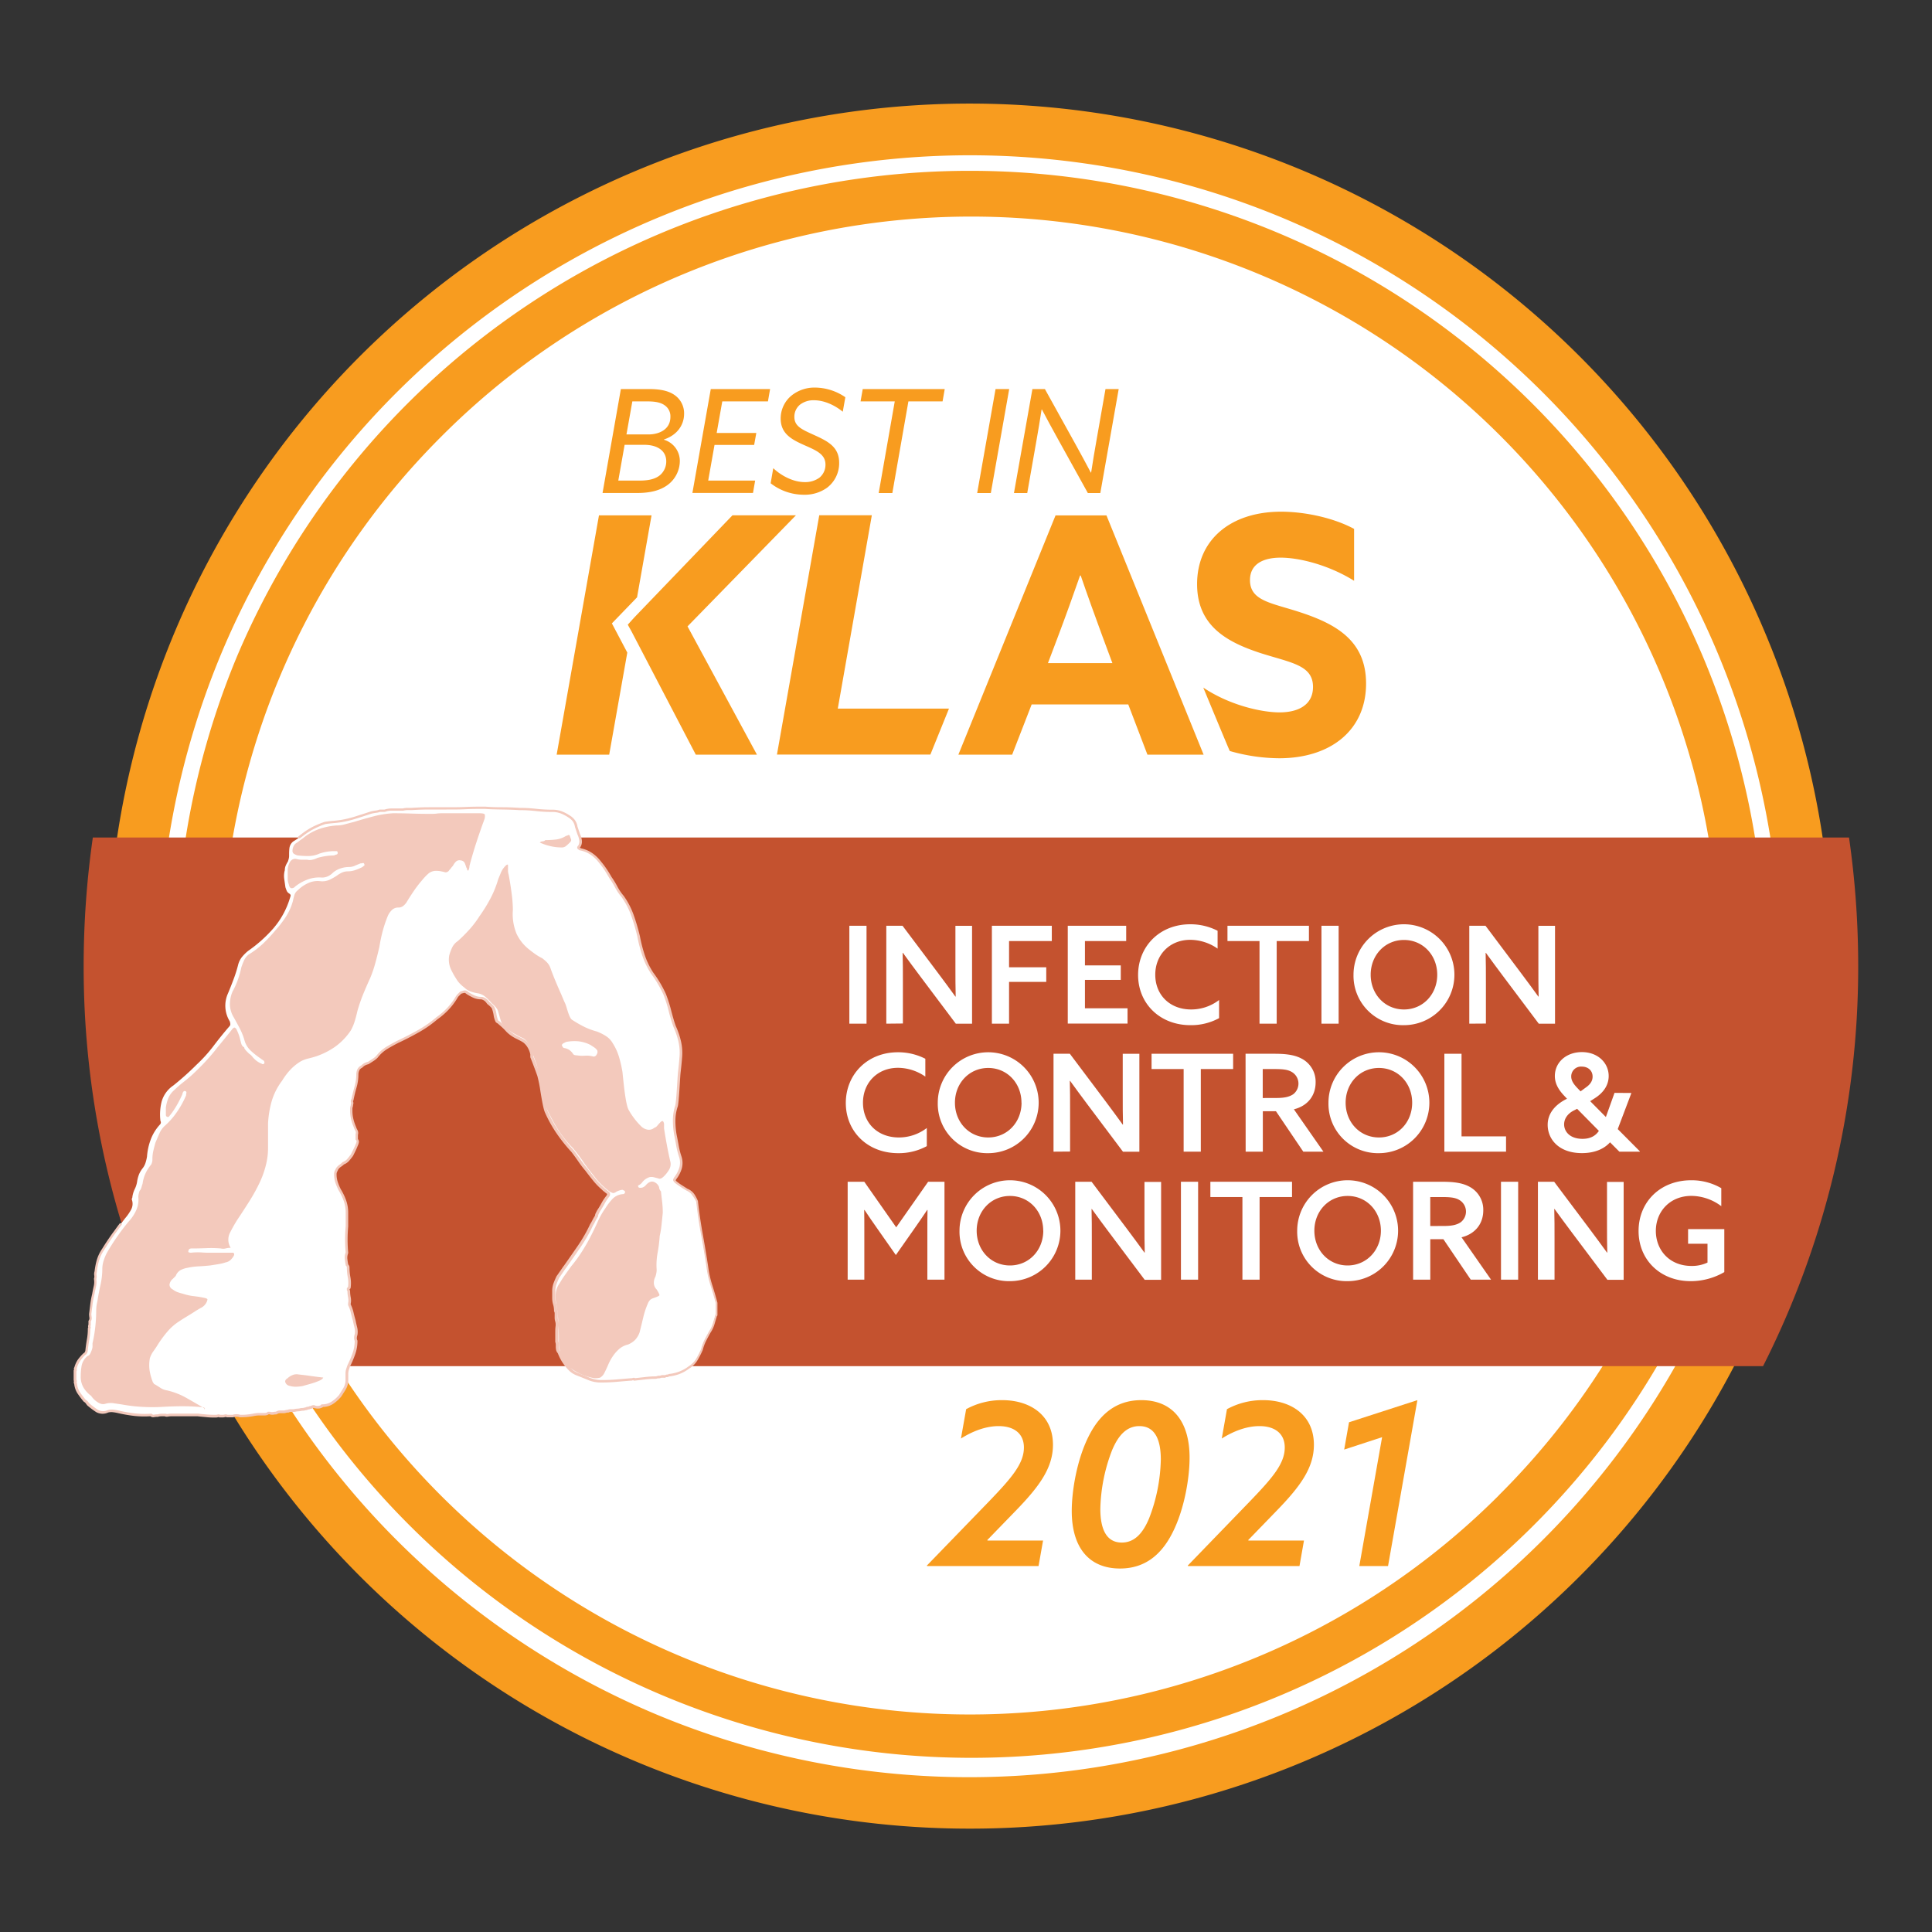 <svg xmlns="http://www.w3.org/2000/svg" xmlns:xlink="http://www.w3.org/1999/xlink" viewBox="0 0 800 800"><rect x="0" y="0" width="800" height="800" fill="#333333" stroke="none"/><defs><style>.cls-1{fill:#fff;}.cls-2{fill:none;}.cls-3{fill:#f89c1f;}.cls-4{fill:#c4522f;}.cls-5{isolation:isolate;}.cls-6{fill:#f3c9bc;}</style><symbol id="BIK_2021" data-name="BIK 2021" viewBox="0 0 738.94 714.2"><path class="cls-1" d="M371.14,703.1a344.84,344.84,0,1,1,134.7-27.2,344.89,344.89,0,0,1-134.7,27.2"/><path class="cls-1" d="M717.54,357.1c0,191.3-155.1,346.4-346.4,346.4S24.74,548.4,24.74,357.1,179.84,10.7,371.14,10.7s346.4,155.1,346.4,346.4"/><path class="cls-2" d="M590.14,138A309.82,309.82,0,0,0,152,576.2,309.82,309.82,0,0,0,590.14,138Z"/><path class="cls-3" d="M674.64,228.9a329.56,329.56,0,0,0-607-.1,329.47,329.47,0,0,0,607,256.4,330,330,0,0,0,0-256.3Zm-84.5,347.3A309.82,309.82,0,0,1,152,138a309.82,309.82,0,1,1,438.1,438.2Z"/><path class="cls-3" d="M700,218.1a357.05,357.05,0,0,0-686,139,356.91,356.91,0,0,0,357.1,357.1,356.91,356.91,0,0,0,357.1-357.1A355.31,355.31,0,0,0,700,218.1Zm-19.6,269.7a336.11,336.11,0,0,1-440.1,178.7A336.11,336.11,0,0,1,61.64,226.4,336.11,336.11,0,0,1,501.74,47.7a336.11,336.11,0,0,1,178.7,440.1Z"/><path class="cls-4" d="M4.14,357a366,366,0,0,0,39.4,165.7h656A366,366,0,0,0,738.94,357a373.26,373.26,0,0,0-3.8-53.2H7.94A374.31,374.31,0,0,0,4.14,357Z"/><polygon class="cls-3" points="316.41 250.42 330.51 170.35 308.74 170.35 291.22 269.45 354.75 269.45 362.45 250.42 316.41 250.42"/><path class="cls-3" d="M406.58,170.41h21.08l40.23,99.08H444.63l-7.94-20.8h-40l-8.08,20.8H366.34Zm-3.15,61.18h26.69L426,220.5c-2.87-7.8-6.43-17.65-9-25.18h-.27c-2.6,7.53-6.16,17.38-9.31,25.73Z"/><path class="cls-3" d="M467.75,241.71c10.54,7.12,23.81,10.27,31.61,10.27s13.83-3.15,13.83-10.54c0-9.17-9.31-10-22-14.1-13.68-4.51-26-11.22-26-28.46,0-18.48,14-30,34.76-30,9.72,0,21.62,2.47,30.25,7.12v21.49c-10.54-6.57-22.72-9.58-30.39-9.58-7.39,0-12.72,2.73-12.72,9.3,0,8.76,9.17,9.45,21.07,13.41,14.92,4.93,27,11.91,27,29.43,0,19.29-14.64,30.93-36,30.93a75.77,75.77,0,0,1-20.42-3C478.74,268.27,467.75,241.71,467.75,241.71Z"/><path class="cls-3" d="M229.45,215.67l2.7-3,40.65-42.3h26.28l-44.89,46,28.74,53.11H257.61l-26.56-50.92Zm-6.58-.54,6.38,12.09-7.5,42.28H200l17.52-99.1h21.77l-6,33.94Z"/><path class="cls-3" d="M226.59,118.1h11.6c5,0,8.26.83,10.58,2.44a9.18,9.18,0,0,1,4,7.79c0,4.69-2.92,8.86-8.33,10.64v.12A9.17,9.17,0,0,1,251,148a12.42,12.42,0,0,1-4.81,9.63c-2.86,2.2-6.84,3.51-12.91,3.51H219ZM234.38,156c4.05,0,6.78-.78,8.63-2.44a7.46,7.46,0,0,0,2.37-5.53c0-4.28-3.5-6.84-9.15-6.84h-8.09L225.52,156ZM238,136.89c4.34,0,9.1-2,9.1-7.26a5.5,5.5,0,0,0-2.38-4.81c-1.49-1.07-3.57-1.61-7.13-1.61h-6.25l-2.44,13.68Z"/><path class="cls-3" d="M263.82,118.1h24.56l-.89,5.11H268.58l-2.32,13.08h16.41l-.89,4.94H265.37L262.75,156h19.44l-.89,5.11H256.21Z"/><path class="cls-3" d="M289.69,150.86c3.51,3.33,8.5,5.77,13,5.77a10,10,0,0,0,6.13-1.84,6.91,6.91,0,0,0,2.49-5.41c0-4.17-3.56-5.77-8.44-7.91-5.53-2.44-10.11-4.82-10.11-11.18A12.27,12.27,0,0,1,297,121a15.09,15.09,0,0,1,10.05-3.51,22.38,22.38,0,0,1,12.49,4l-1.07,6c-3.39-2.79-7.79-4.75-11.89-4.75a9.11,9.11,0,0,0-5.77,1.78,6.45,6.45,0,0,0-2.38,5.11c0,4.05,3.39,5.3,8.44,7.62,5.77,2.61,10.11,5,10.11,11.41a12.75,12.75,0,0,1-5,10.29,15.86,15.86,0,0,1-9.64,2.91,22.37,22.37,0,0,1-13.73-4.75Z"/><path class="cls-3" d="M340,123.21H325.84l.9-5.11h33.95l-.89,5.11H345.65L339,161.15h-5.65Z"/><path class="cls-3" d="M381.74,118.1h5.65l-7.61,43.05h-5.65Z"/><path class="cls-3" d="M389.36,161.15,397,118.1h5.17l12.49,22.53c2,3.63,4.64,8.45,6.54,12.08l.12-.06c.65-4.29,1.42-8.86,2.2-13.26l3.74-21.29h5.47l-7.61,43.05h-5.17l-12.49-22.54c-2-3.62-4.64-8.44-6.54-12.07l-.12.06c-.65,4.28-1.42,8.86-2.2,13.26l-3.74,21.29Z"/><path class="cls-3" d="M353.29,605.27,379,578.73c9.25-9.63,14.48-15.61,14.48-22.34,0-5.88-4.2-8.87-10.46-8.87-5.52,0-11,2.24-15.61,5.14l2.15-12.15a30.68,30.68,0,0,1,14.95-3.74c11.31,0,21,6,21,18.5,0,9.63-5.79,17.39-15.51,27.39l-11.69,12.05.1.19h23l-1.87,10.56H353.38Z"/><path class="cls-3" d="M420.21,551.91c4.39-8.88,11.12-15.14,21.87-15.14,12.8,0,20,8.6,20,23.83,0,8.41-2.15,21.22-6.92,30.75-4.39,8.88-11.12,15.14-21.87,15.14-12.8,0-20-8.6-20-23.83C413.29,574.24,415.44,561.44,420.21,551.91ZM434,595.74c5.51,0,8.88-4.21,11.31-10a71.27,71.27,0,0,0,4.86-24.39c0-8.23-2.43-13.83-8.88-13.83-5.52,0-8.88,4.2-11.31,10a71.27,71.27,0,0,0-4.86,24.39C425.16,590.13,427.59,595.74,434,595.74Z"/><path class="cls-3" d="M461.33,605.27,487,578.73c9.26-9.63,14.49-15.61,14.49-22.34,0-5.88-4.21-8.87-10.47-8.87-5.51,0-11,2.24-15.61,5.14l2.15-12.15a30.72,30.72,0,0,1,15-3.74c11.31,0,21,6,21,18.5,0,9.63-5.8,17.39-15.52,27.39l-11.68,12.05.09.19h23l-1.86,10.56H461.43Z"/><path class="cls-3" d="M541.8,552.1l-15.7,5.14,2-11.31,28.31-9.16-12.15,68.69H532.36Z"/><g class="cls-5"><g class="cls-5"><path class="cls-1" d="M102.64,539.32a4.49,4.49,0,0,1-1.14.38,4,4,0,0,1-1.65-.13,1.1,1.1,0,0,0-.88-.12,5.88,5.88,0,0,0-.89.37h-.25a2.08,2.08,0,0,1-.89.26.85.85,0,0,0-.63.25,3.21,3.21,0,0,0-.76.13,3.65,3.65,0,0,1-.76.12,4,4,0,0,0-1,.13,4.37,4.37,0,0,1-1,.13,4.44,4.44,0,0,0-1,.12,3.83,3.83,0,0,1-1,.13h-1a2.39,2.39,0,0,0-1,.25,2.63,2.63,0,0,0-.88.13,3,3,0,0,1-.89.13H85.41a2.75,2.75,0,0,0-1.52.5,7.45,7.45,0,0,0-1.27.13,3.16,3.16,0,0,1-1.52-.13h-.51a1.48,1.48,0,0,1-.63.38,2.69,2.69,0,0,1-.89.13H76.92a13.07,13.07,0,0,0-2.41.25,26.13,26.13,0,0,1-2.66.39c-.93.08-1.9.12-2.92.12a4.7,4.7,0,0,0-1.52-.25,4.79,4.79,0,0,0-1.52.25H63.61a1.38,1.38,0,0,0-1-.12,3.65,3.65,0,0,1-.76.12H60.57a1.13,1.13,0,0,0-.89-.12,2.9,2.9,0,0,1-.89.12q-1.77,0-3.54-.12c-1.18-.09-2.45-.22-3.8-.39H40.29A7.35,7.35,0,0,0,39,543a2.08,2.08,0,0,1-1.27-.13h-1.4a5.08,5.08,0,0,0-1.64.26,8.59,8.59,0,0,0-1.52.13,1.39,1.39,0,0,1-1.27-.39,36.94,36.94,0,0,1-6.84-.12,62.64,62.64,0,0,1-6.59-1.14,15.65,15.65,0,0,0-2.16-.38,6.11,6.11,0,0,0-2.15.12q-2.79,1-4.57-.12a32.72,32.72,0,0,1-3.54-2.66,9.44,9.44,0,0,1-.64-.76,2.34,2.34,0,0,0-.88-.76c-.85-1-1.65-2.07-2.41-3.17a8.45,8.45,0,0,1-1.4-3.93,1.17,1.17,0,0,1-.12-.89.58.58,0,0,0-.13-.63v-3.81A.57.57,0,0,0,.63,524a.57.57,0,0,1,.12-.63,10.28,10.28,0,0,1,1.4-3,20,20,0,0,1,2.15-2.54,1.56,1.56,0,0,0,.76-.76,2.2,2.2,0,0,0,.26-1q.25-2.28.63-4.44a25.71,25.71,0,0,0,.38-4.43.59.59,0,0,0,.13-.64,1.15,1.15,0,0,1,.12-.88v-1.52A2,2,0,0,0,7,502.57a9.83,9.83,0,0,1-.12-1.52c.17-1.35.34-2.71.5-4.06a36,36,0,0,1,.76-4.05c.17-1,.38-2.07.64-3.17a8.13,8.13,0,0,0,.12-3.17A3,3,0,0,0,9,485.08a3.15,3.15,0,0,1,.13-1.52A29.37,29.37,0,0,1,10,479a15.88,15.88,0,0,1,2.15-4.57c1.35-2.19,2.79-4.35,4.31-6.46s3.13-4.26,4.81-6.46a20.19,20.19,0,0,0,2.54-3.68,5.08,5.08,0,0,0,.25-4.18,1.2,1.2,0,0,1,.13-.51,1,1,0,0,0,.12-.51,11,11,0,0,1,1-3.29,10.42,10.42,0,0,0,1-3.29,14,14,0,0,1,.76-2.79,10.54,10.54,0,0,1,1.52-2.54,7.31,7.31,0,0,0,1.14-2.15,17.06,17.06,0,0,0,.64-2.66,25.3,25.3,0,0,1,1.52-7,19.06,19.06,0,0,1,3.8-6.21,1.52,1.52,0,0,0,.38-.64,1.12,1.12,0,0,0-.13-.88,21.77,21.77,0,0,1,.51-8.11,12,12,0,0,1,4.82-6.59c1.69-1.35,3.34-2.75,4.94-4.18s3.17-2.92,4.69-4.44a61,61,0,0,0,7-7.73q3.17-4.19,6.46-8a1.47,1.47,0,0,0,.51-1,4.2,4.2,0,0,0-.26-1.27,12.32,12.32,0,0,1-.76-11.4q1.27-3,2.41-6.08a54.7,54.7,0,0,0,1.9-6.09,8.77,8.77,0,0,1,1.52-3,18.39,18.39,0,0,1,2.54-2.53,57.15,57.15,0,0,0,10.39-9.25,34.29,34.29,0,0,0,6.84-12.3c.17-.5.3-.92.38-1.26s-.12-.68-.63-1a2.46,2.46,0,0,1-1-1.14c-.17-.42-.34-.89-.51-1.39l-.51-3.55a8.56,8.56,0,0,1,.26-3.55,4.67,4.67,0,0,1,.38-1.9,10.79,10.79,0,0,1,.88-1.65c.17-.5.3-.92.38-1.26a5.06,5.06,0,0,0,.13-1.27c0-1,0-2,.13-3A4.08,4.08,0,0,1,91,305.38a27.31,27.31,0,0,0,2.28-1.52l2-1.52a28.07,28.07,0,0,1,4.31-2.66,32.68,32.68,0,0,1,4.56-1.9c1.19-.17,2.28-.3,3.3-.38s2.11-.21,3.29-.38a43.89,43.89,0,0,0,6.21-1.53c2.12-.67,4.18-1.35,6.21-2a16.43,16.43,0,0,1,2-.38,5,5,0,0,0,1.52-.38h1.78a2.26,2.26,0,0,0,1-.26,8.81,8.81,0,0,1,2-.25h4.81a7.82,7.82,0,0,1,1.9-.25h1.65q3.81-.26,7.35-.26h7.1q4.05,0,8-.12t8-.13q3.3.26,7,.25c2.45,0,4.85.09,7.22.26a58.06,58.06,0,0,1,6.84.38,60.6,60.6,0,0,0,6.85.38,10.2,10.2,0,0,1,3.67.63A16,16,0,0,1,205,295a6.93,6.93,0,0,1,2,1.77,5.83,5.83,0,0,1,1,2.54l.51,1.52c.17.5.34,1,.5,1.52a8.57,8.57,0,0,1,.76,2.4,3.77,3.77,0,0,1-.5,2.67c-.34.34-.42.59-.26.76a2.85,2.85,0,0,0,.76.5,12.38,12.38,0,0,1,4.57,1.9A15.35,15.35,0,0,1,218,314a34.07,34.07,0,0,1,2.29,3c.67,1,1.35,2.11,2,3.29a35.05,35.05,0,0,1,2.41,3.93,21.34,21.34,0,0,0,2.66,3.93,31.78,31.78,0,0,1,4.06,7.86,82.35,82.35,0,0,1,2.53,8.61,60.33,60.33,0,0,0,2,7.86,32.71,32.71,0,0,0,3.55,7.35,47.94,47.94,0,0,1,5.19,8.75c1.44,3.12,2.84,10.1,4.19,13.48a32.78,32.78,0,0,1,2,5.95,20.65,20.65,0,0,1,.51,6.47c-.17,2.19-.38,4.35-.63,6.46s-.64,11.71-1.14,13.91a19,19,0,0,0-1,6.08,32.35,32.35,0,0,0,.51,5.83c.34,1.69.63,3.25.89,4.69a30.43,30.43,0,0,0,1.14,4.43,8.11,8.11,0,0,1,.12,4.69,13.11,13.11,0,0,1-2.15,4.18c-.34.51-.46.85-.38,1a4.08,4.08,0,0,0,.63.76c.68.5,1.4,1,2.16,1.52s1.56,1,2.41,1.52a5.77,5.77,0,0,1,2.66,2.15,16.69,16.69,0,0,1,1.39,2.66q.76,6.84,2,13.69c.84,4.56,1.61,9.12,2.28,13.69a42.6,42.6,0,0,0,1.65,7.35c.76,2.37,1.48,4.81,2.15,7.35v4.81c0,.17,0,.26-.13.26s-.12.08-.12.25q-.51,1.77-1,3.42a11.68,11.68,0,0,1-1.52,3.17c-.67,1.18-1.3,2.37-1.9,3.55a18.67,18.67,0,0,0-1.39,3.8,39.71,39.71,0,0,1-2.16,4.18,9.39,9.39,0,0,1-3.16,3.17,16.63,16.63,0,0,1-4.06,2.28,17.74,17.74,0,0,1-4.31,1,1,1,0,0,1-.76.25,1.07,1.07,0,0,0-.76.25h-1.52a2.52,2.52,0,0,1-1.14.26,2.51,2.51,0,0,0-1.14.25,40.16,40.16,0,0,0-4.44.25l-4.43.51a.92.92,0,0,0-.76-.13,1.67,1.67,0,0,1-.76.13l-6,.51q-2.91.25-6.21.25a12.73,12.73,0,0,1-4.94-.89c-1.43-.59-3-1.22-4.69-1.9a8.73,8.73,0,0,1-1.65-.76,7.58,7.58,0,0,1-1.65-1.27,19.86,19.86,0,0,1-2.66-3.29A20.14,20.14,0,0,1,201,517a2.32,2.32,0,0,1-.63-1.14,6.22,6.22,0,0,1-.13-1.14v-1a4.08,4.08,0,0,0-.25-1.26v-4.31a15.37,15.37,0,0,1,.13-2,5.57,5.57,0,0,0-.13-2,4.36,4.36,0,0,1-.25-1.39v-2a2,2,0,0,0-.26-.89,9.39,9.39,0,0,0-.38-2.78,8.94,8.94,0,0,1-.38-2.54v-2.79a9.25,9.25,0,0,1,.51-3.17,28,28,0,0,1,1.27-2.91c.5-.67,1-1.4,1.52-2.16s1-1.47,1.52-2.15q3-4.31,5.83-8.36a63.09,63.09,0,0,0,5.07-8.88,15.48,15.48,0,0,0,1-1.77,19.83,19.83,0,0,1,1-1.78,2.26,2.26,0,0,1,.26-1c.17-.33.34-.67.5-1a37,37,0,0,0,1.91-3.17,18.53,18.53,0,0,1,1.9-2.91c.34-.51.46-.89.38-1.14a1.17,1.17,0,0,0-.64-.64A7,7,0,0,0,220,450a9.91,9.91,0,0,1-1-.89,27,27,0,0,1-3.42-3.55q-1.65-2-3.17-4.05a43.78,43.78,0,0,1-2.92-3.8c-.92-1.35-1.9-2.7-2.91-4.06a66.16,66.16,0,0,1-6.08-7.6,54.09,54.09,0,0,1-4.82-8.62c-1.18-2.53-2.24-12.55-3.17-15.18s-1.9-5.19-2.91-7.72v-1a9.19,9.19,0,0,0-1-2.91,7.9,7.9,0,0,0-2-2.41,13.43,13.43,0,0,0-1.53-.89l-1.77-.89a13.93,13.93,0,0,1-3.67-2.66q-1.65-1.64-3.43-3.17a2.14,2.14,0,0,0-.5-.38,1.87,1.87,0,0,1-.51-.38c-.51-.67-1-5.07-1.65-5.75a12.63,12.63,0,0,0-1.9-1.77,5.2,5.2,0,0,0-1.14-1.27,4.36,4.36,0,0,0-1.65-.76,7.59,7.59,0,0,1-3.16-.63,20.58,20.58,0,0,1-2.92-1.65,1.23,1.23,0,0,0-1.14-.38c-.42.09-.89.22-1.39.38l-1,1a4.18,4.18,0,0,0-.76,1,26.9,26.9,0,0,1-3.55,4.69,28.91,28.91,0,0,1-4.56,3.93,47.56,47.56,0,0,1-7.6,5.32q-4,2.28-8.37,4.31c-1.68.85-3.29,1.73-4.81,2.66a15.27,15.27,0,0,0-4.06,3.67,9.34,9.34,0,0,1-1.77,1.4c-.67.42-1.27.8-1.77,1.14a5.41,5.41,0,0,0-2.79,1.52,2.82,2.82,0,0,0-1.4,1.39,4.88,4.88,0,0,0-.38,1.9,18.7,18.7,0,0,1-.76,5.2q-.75,2.67-1.27,5.2a.77.77,0,0,0-.25.5v.26a1.39,1.39,0,0,1,.13,1,3.84,3.84,0,0,0-.13.76,4.38,4.38,0,0,0-.25,1.14v.89a14.82,14.82,0,0,0,.38,3.42,19.59,19.59,0,0,0,1.14,3.42,7.17,7.17,0,0,0,.63,1.4,2.1,2.1,0,0,1,.13,1.65v2a1.19,1.19,0,0,1,.38,1.14,4.24,4.24,0,0,1-.38,1.14c-.34.85-.67,1.61-1,2.28l-1,2c-.51.68-1,1.31-1.52,1.9a5,5,0,0,1-2,1.4,8.16,8.16,0,0,1-1.26,1A4.52,4.52,0,0,0,109,441l-.51,1a3,3,0,0,0-.25,1.27,10.27,10.27,0,0,0,.51,3.29,24.44,24.44,0,0,0,1.26,3,24,24,0,0,1,2.16,4.44,15,15,0,0,1,.88,5.19v5.58c-.16,1.86-.25,3.68-.25,5.45s.09,3.59.25,5.45a5.47,5.47,0,0,0-.38,2.53c.09.85.22,1.69.38,2.54a1.87,1.87,0,0,1,.38.51,1.07,1.07,0,0,1,.13.5,22.23,22.23,0,0,0,.38,4.06,13.12,13.12,0,0,1,.13,4.05.49.49,0,0,1-.13.38c-.08.09-.21.22-.38.38v.51a.73.73,0,0,1,.25.51,12.78,12.78,0,0,0,.26,2.53,6.39,6.39,0,0,1,0,2.54v.51a14.92,14.92,0,0,1,1.14,3.16c.25,1.1.55,2.24.89,3.42q.26,1.28.63,2.79a7.43,7.43,0,0,1,.13,3,4.5,4.5,0,0,0-.26,1.4,2.52,2.52,0,0,0,.26,1.14,16,16,0,0,1-.89,5.32,42.36,42.36,0,0,1-2.16,5.07c-.16.5-.33,1-.5,1.52a5.55,5.55,0,0,0-.26,1.77v2.54a7,7,0,0,1-.88,3.55c-.59,1-1.23,2-1.9,3a15.49,15.49,0,0,1-3.3,2.92,7.31,7.31,0,0,1-4,1.13A.23.23,0,0,0,102.64,539.32Z"/></g><path class="cls-6" d="M68.93,543.87l-.15,0a4.12,4.12,0,0,0-2.73,0l-.16,0h-2.4l-.1,0a.9.9,0,0,0-.67-.09,3.9,3.9,0,0,1-.88.14H60.45l-.11,0a.69.69,0,0,0-.5-.1,3.41,3.41,0,0,1-1.05.15c-1.15,0-2.35,0-3.58-.13s-2.47-.21-3.83-.38H40.29a8.2,8.2,0,0,0-1.18.11,2.68,2.68,0,0,1-1.46-.11H36.36a4.69,4.69,0,0,0-1.48.22l-.16,0a8.48,8.48,0,0,0-1.44.12,1.9,1.9,0,0,1-1.52-.36,38.38,38.38,0,0,1-6.73-.14,62.15,62.15,0,0,1-6.65-1.16,18.52,18.52,0,0,0-2.09-.37,5.42,5.42,0,0,0-2,.12,5.48,5.48,0,0,1-5-.19,35.55,35.55,0,0,1-3.6-2.7A9.92,9.92,0,0,1,5,538.1a2.07,2.07,0,0,0-.71-.62l-.16-.13c-.85-1-1.67-2.1-2.43-3.2a8.84,8.84,0,0,1-1.47-4.07,1.56,1.56,0,0,1-.12-1.18c0-.09,0-.1,0-.13L0,528.62V524.4l.15-.15s0,0,0-.1a1.14,1.14,0,0,1,.15-1A11,11,0,0,1,1.74,520,20.39,20.39,0,0,1,4,517.42l.13-.09a1.11,1.11,0,0,0,.53-.54,1.67,1.67,0,0,0,.21-.79c.17-1.6.39-3.1.64-4.52a25.79,25.79,0,0,0,.37-4.35v-.21l.15-.15s0,0,0-.11a1.64,1.64,0,0,1,.1-1.16v-1.57l.09-.12a1.53,1.53,0,0,0,.3-1.16,9.77,9.77,0,0,1-.13-1.6l.51-4.12a34.53,34.53,0,0,1,.77-4.11c.16-1,.38-2.07.63-3.17a7.51,7.51,0,0,0,.12-3l0-.12,0-.12a2.55,2.55,0,0,0,.11-1.28,3.69,3.69,0,0,1,.13-1.71,30.2,30.2,0,0,1,.89-4.59,16.7,16.7,0,0,1,2.22-4.7c1.37-2.22,2.83-4.4,4.32-6.48l1-1.35c.65-.91.94-1.33,2.17-2.93L20,464c-1.21,1.58-1.51,2-2.15,2.9l-1,1.35c-1.48,2.06-2.92,4.23-4.29,6.44a15.72,15.72,0,0,0-2.09,4.43,27.45,27.45,0,0,0-.87,4.48l0,.1A2.85,2.85,0,0,0,9.48,485a3.52,3.52,0,0,1-.1,1.64,8.94,8.94,0,0,1-.15,3.24C9,491,8.77,492,8.6,493a35.14,35.14,0,0,0-.76,4l-.51,4.06a10.29,10.29,0,0,0,.13,1.38,2.47,2.47,0,0,1-.38,1.74v1.49l0,.11a.75.75,0,0,0-.1.51,1.07,1.07,0,0,1-.1,1,25.78,25.78,0,0,1-.39,4.35c-.24,1.4-.46,2.88-.63,4.41a2.58,2.58,0,0,1-.3,1.18,2.07,2.07,0,0,1-.91.94,19,19,0,0,0-2,2.42,9.65,9.65,0,0,0-1.33,2.89l0,.12-.09.09s0,0,0,.13a1.07,1.07,0,0,1-.1,1v3.45a1.08,1.08,0,0,1,.1,1,.73.73,0,0,0,.1.49l.05.17a8,8,0,0,0,1.31,3.71c.73,1,1.5,2.07,2.32,3a3,3,0,0,1,1,.86,8,8,0,0,0,.59.7,31.36,31.36,0,0,0,3.47,2.6,4.57,4.57,0,0,0,4.12.07,6.58,6.58,0,0,1,2.38-.15,18.29,18.29,0,0,1,2.22.39,59.3,59.3,0,0,0,6.52,1.13,36.78,36.78,0,0,0,6.75.13l.23,0,.16.16a.89.89,0,0,0,.84.24,9.44,9.44,0,0,1,1.52-.13,5.63,5.63,0,0,1,1.72-.25h1.51l.11,0a1.74,1.74,0,0,0,1,.08,7.72,7.72,0,0,1,1.34-.13H51.45c1.4.16,2.67.29,3.83.38s2.39.12,3.51.12a2.37,2.37,0,0,0,.74-.1,1.57,1.57,0,0,1,1.15.1h1.16a3.24,3.24,0,0,0,.64-.11,1.84,1.84,0,0,1,1.24.11h2.09a5.15,5.15,0,0,1,3.2,0c.94,0,1.88,0,2.79-.12a25.17,25.17,0,0,0,2.61-.38,13.3,13.3,0,0,1,2.51-.26h2.15a2.41,2.41,0,0,0,.74-.1,1.15,1.15,0,0,0,.43-.26l.14-.15.88,0a2.67,2.67,0,0,0,1.28.11,8.23,8.23,0,0,1,1.2-.13,3.15,3.15,0,0,1,1.67-.51h1.52a2.33,2.33,0,0,0,.73-.11,2.89,2.89,0,0,1,.93-.14,2.7,2.7,0,0,1,1.13-.26h1a3.8,3.8,0,0,0,.89-.11c.66-.17,1.35-.08,2-.25a4.3,4.3,0,0,1,1.14-.15,2.6,2.6,0,0,0,.63-.11,5,5,0,0,1,.69-.13,1.41,1.41,0,0,1,.83-.26,1.61,1.61,0,0,0,.66-.2l.11-.06H98a7.77,7.77,0,0,1,.85-.35,1.58,1.58,0,0,1,1.22.13,3.5,3.5,0,0,0,1.38.11,5.17,5.17,0,0,0,.81-.25.73.73,0,0,1,.68-.4,6.79,6.79,0,0,0,3.78-1.06,14.63,14.63,0,0,0,3.19-2.82c.63-1,1.26-2,1.84-3a6.23,6.23,0,0,0,.82-3.29v-2.54a6.42,6.42,0,0,1,.28-1.93l.51-1.52a44.54,44.54,0,0,0,2.16-5.07,15.7,15.7,0,0,0,.86-5.05,3,3,0,0,1-.26-1.25,5.15,5.15,0,0,1,.28-1.55,6.89,6.89,0,0,0-.14-2.77c-.25-1-.46-1.94-.64-2.81-.33-1.16-.63-2.32-.88-3.41a13.41,13.41,0,0,0-1.1-3l0-.11v-.62a6.46,6.46,0,0,0,0-2.44,13.27,13.27,0,0,1-.27-2.63.33.33,0,0,0-.1-.15l-.15-.15v-.92l.23-.23.28-.29v-.1a12.78,12.78,0,0,0-.12-3.9,22.42,22.42,0,0,1-.39-4.15.61.61,0,0,0-.07-.28,1.54,1.54,0,0,0-.29-.38l-.11-.1,0-.15c-.17-.87-.3-1.73-.38-2.58a5.71,5.71,0,0,1,.37-2.66c-.17-1.86-.25-3.67-.25-5.38s.09-3.59.26-5.49v-5.54a14.42,14.42,0,0,0-.85-5,23.59,23.59,0,0,0-2.11-4.34,24.59,24.59,0,0,1-1.32-3.15,11,11,0,0,1-.53-3.45,3.38,3.38,0,0,1,.3-1.49c.18-.34.34-.67.51-1a5.18,5.18,0,0,1,1.44-1.47,6.78,6.78,0,0,0,1.19-1l.17-.11a4.65,4.65,0,0,0,1.83-1.25c.52-.61,1-1.24,1.5-1.88l1-2c.33-.65.66-1.4,1-2.24a4,4,0,0,0,.36-1.06.68.68,0,0,0-.24-.68l-.15-.15v-2.36a1.62,1.62,0,0,0-.07-1.27,8.19,8.19,0,0,1-.68-1.49,20.43,20.43,0,0,1-1.15-3.47,15.72,15.72,0,0,1-.39-3.53V416a4.46,4.46,0,0,1,.25-1.23,4.92,4.92,0,0,1,.14-.79.9.9,0,0,0-.09-.67l0-.11v-.37a1.2,1.2,0,0,1,.29-.74c.35-1.69.77-3.4,1.25-5.1a18.48,18.48,0,0,0,.74-5.05,5.29,5.29,0,0,1,.42-2.1,3.29,3.29,0,0,1,1.56-1.61,7,7,0,0,1,1.18-.91,6.7,6.7,0,0,1,1.7-.66c.49-.33,1.07-.7,1.71-1.1a9.46,9.46,0,0,0,1.69-1.33,15.55,15.55,0,0,1,4.15-3.75c1.5-.91,3.13-1.81,4.85-2.68,2.85-1.34,5.65-2.78,8.34-4.3a46.44,46.44,0,0,0,7.53-5.26,29.51,29.51,0,0,0,4.52-3.89,26.56,26.56,0,0,0,3.48-4.61,5.06,5.06,0,0,1,.84-1.11c.34-.33.68-.67,1-1l.09-.09.11,0a13.48,13.48,0,0,1,1.45-.4,1.73,1.73,0,0,1,1.6.52,19.63,19.63,0,0,0,2.76,1.54,7,7,0,0,0,3,.59l.13,0a4.78,4.78,0,0,1,1.83.85,6,6,0,0,1,1.2,1.31,13.35,13.35,0,0,1,1.91,1.79,9.59,9.59,0,0,1,1,3.31,13.11,13.11,0,0,0,.66,2.47,1.4,1.4,0,0,0,.33.24,2.5,2.5,0,0,1,.64.47c1.15,1,2.31,2.06,3.42,3.17a13.75,13.75,0,0,0,3.54,2.57l1.78.88a16.34,16.34,0,0,1,1.57.92,8.44,8.44,0,0,1,2.19,2.59,9.53,9.53,0,0,1,1.07,3.07v1c1,2.55,2,5.12,2.88,7.66a53.81,53.81,0,0,1,1.35,6.7c.55,3.32,1.18,7.09,1.8,8.43a53.36,53.36,0,0,0,4.78,8.54,67.27,67.27,0,0,0,6,7.55c1.11,1.49,2.07,2.82,3,4.12a43.54,43.54,0,0,0,2.88,3.75c1,1.36,2.07,2.71,3.17,4.07a27.91,27.91,0,0,0,3.36,3.48,10.63,10.63,0,0,0,1,.87,7.32,7.32,0,0,1,.76.62,1.61,1.61,0,0,1,.81.89,1.84,1.84,0,0,1-.44,1.57,19.56,19.56,0,0,0-1.87,2.88c-.6,1.11-1.25,2.19-1.93,3.21-.13.28-.31.62-.48,1a1.81,1.81,0,0,0-.2.78v.16l-.08.12a16.67,16.67,0,0,0-1,1.73,15.7,15.7,0,0,1-1,1.82,63.81,63.81,0,0,1-5.07,8.88c-1.74,2.54-3.65,5.28-5.83,8.37-.51.67-1,1.38-1.52,2.14s-1,1.52-1.53,2.18a27.57,27.57,0,0,0-1.2,2.79,8.68,8.68,0,0,0-.48,3v2.79a8.25,8.25,0,0,0,.36,2.39,10.06,10.06,0,0,1,.4,2.82,2.36,2.36,0,0,1,.26,1v2a4.11,4.11,0,0,0,.22,1.24,5.72,5.72,0,0,1,.15,2.24,16.53,16.53,0,0,0-.12,2v4.23a4.42,4.42,0,0,1,.25,1.34v1a5.27,5.27,0,0,0,.12,1,1.68,1.68,0,0,0,.5.88l.11.18a20.07,20.07,0,0,0,1.85,3.71,19.76,19.76,0,0,0,2.6,3.21,7.15,7.15,0,0,0,1.54,1.19,8.42,8.42,0,0,0,1.56.72l4.72,1.91a12.47,12.47,0,0,0,4.75.85c2.2,0,4.28-.08,6.17-.25l6-.51a1.26,1.26,0,0,0,.56-.07,1.22,1.22,0,0,1,1.08.06l4.29-.49a37.76,37.76,0,0,1,4.39-.26,3,3,0,0,1,1.25-.25,2,2,0,0,0,.91-.2l.11-.06h1.47a1.59,1.59,0,0,1,.93-.25.6.6,0,0,0,.4-.1l.13-.13.18,0a16.9,16.9,0,0,0,4.18-1,15.66,15.66,0,0,0,3.94-2.21,9.27,9.27,0,0,0,3-3,38.7,38.7,0,0,0,2.12-4.12,18.4,18.4,0,0,1,1.4-3.82c.6-1.19,1.24-2.39,1.92-3.58a11.21,11.21,0,0,0,1.47-3.07c.34-1.07.67-2.19,1-3.35a.71.71,0,0,1,.25-.54v-4.64c-.65-2.43-1.36-4.87-2.13-7.26a43.74,43.74,0,0,1-1.67-7.44c-.66-4.52-1.43-9.12-2.27-13.66s-1.52-9.13-2-13.65A16.15,16.15,0,0,0,256.2,452a5.26,5.26,0,0,0-2.44-2c-.93-.55-1.74-1.07-2.49-1.57s-1.49-1-2.18-1.53a4.3,4.3,0,0,1-.78-.94c-.18-.36-.05-.81.41-1.51a12.64,12.64,0,0,0,2.09-4,7.55,7.55,0,0,0-.12-4.4,32.43,32.43,0,0,1-1.16-4.5c-.25-1.43-.54-3-.88-4.67a33.72,33.72,0,0,1-.52-5.93,19.82,19.82,0,0,1,1-6.24c.3-1.31.57-5.69.79-9.2.13-2,.24-3.83.33-4.61.26-2.16.47-4.33.63-6.44a20.25,20.25,0,0,0-.49-6.31,32.42,32.42,0,0,0-2-5.87,62.3,62.3,0,0,1-1.92-6.32,54.38,54.38,0,0,0-2.26-7.15,48,48,0,0,0-5.14-8.66,33.51,33.51,0,0,1-3.62-7.49,59.73,59.73,0,0,1-2.05-7.92,82.73,82.73,0,0,0-2.51-8.55,31.58,31.58,0,0,0-4-7.73,20.83,20.83,0,0,1-2.7-4,37.37,37.37,0,0,0-2.37-3.87c-.7-1.21-1.37-2.31-2-3.3a32.13,32.13,0,0,0-2.25-3,14.7,14.7,0,0,0-3.45-3.33,11.78,11.78,0,0,0-4.38-1.83l-.12,0a3.43,3.43,0,0,1-.89-.6c-.18-.18-.5-.67.21-1.42a3.2,3.2,0,0,0,.41-2.27,8.79,8.79,0,0,0-.71-2.27c-.19-.55-.36-1-.52-1.53s-.35-1.07-.53-1.58a5.54,5.54,0,0,0-.93-2.39,6.63,6.63,0,0,0-1.89-1.64,15.73,15.73,0,0,0-3.09-1.61,9.72,9.72,0,0,0-3.49-.6,59.35,59.35,0,0,1-6.91-.39,59.39,59.39,0,0,0-6.78-.37c-4.92-.35-9.94-.18-14.23-.51-2.61,0-5.29,0-7.93.13s-5.23.12-8,.12h-7.1c-2.3,0-4.76.09-7.32.25h-1.68a8,8,0,0,0-1.78.23l-.12,0h-4.81a8,8,0,0,0-1.86.23,2.8,2.8,0,0,1-1.18.28h-1.67a5.57,5.57,0,0,1-1.57.37,20,20,0,0,0-2,.37c-2,.67-4.06,1.35-6.18,2a44.49,44.49,0,0,1-6.28,1.54c-1.19.17-2.31.3-3.33.38s-2.09.21-3.27.38a37.21,37.21,0,0,0-4.41,1.85,28.05,28.05,0,0,0-4.23,2.62l-2,1.52-.6-.8,2-1.52a28.81,28.81,0,0,1,4.39-2.71A34.44,34.44,0,0,1,104,297.3c1.28-.19,2.39-.32,3.41-.4s2.09-.21,3.26-.38a44.42,44.42,0,0,0,6.13-1.5q3.16-1,6.2-2a19.77,19.77,0,0,1,2.13-.4,4.69,4.69,0,0,0,1.36-.33l.1-.05h1.9a1.74,1.74,0,0,0,.78-.2l.11,0a8.92,8.92,0,0,1,2.15-.27h4.75a8.42,8.42,0,0,1,2-.25h1.65c2.55-.17,5-.26,7.35-.26h7.1c2.76,0,5.44,0,8-.12s5.35-.13,8-.13q3.3.26,7,.25c2.41,0,4.85.09,7.25.26h0a60.64,60.64,0,0,1,6.83.38,59.53,59.53,0,0,0,6.79.38,10.8,10.8,0,0,1,3.85.66,16.89,16.89,0,0,1,3.26,1.7,7.21,7.21,0,0,1,2.15,1.89,6.12,6.12,0,0,1,1.11,2.75c.15.43.32.94.49,1.45s.35,1,.51,1.52a9.3,9.3,0,0,1,.78,2.48,4.2,4.2,0,0,1-.57,3l-.08.1-.14.16a4.1,4.1,0,0,0,.46.28,12.66,12.66,0,0,1,4.68,2,15.55,15.55,0,0,1,3.66,3.54,32.17,32.17,0,0,1,2.3,3.06c.68,1,1.37,2.14,2.05,3.32a36.11,36.11,0,0,1,2.41,3.95,20.79,20.79,0,0,0,2.6,3.83,32.26,32.26,0,0,1,4.15,8,86.19,86.19,0,0,1,2.55,8.67,60,60,0,0,0,2,7.81,32.4,32.4,0,0,0,3.5,7.24,48.27,48.27,0,0,1,5.23,8.81,55.77,55.77,0,0,1,2.31,7.31c.62,2.29,1.27,4.66,1.88,6.19a33.28,33.28,0,0,1,2.05,6,21.35,21.35,0,0,1,.52,6.62c-.16,2.13-.38,4.31-.64,6.49-.09.75-.2,2.51-.32,4.55-.22,3.55-.5,8-.83,9.41a18.88,18.88,0,0,0-1,6,32.43,32.43,0,0,0,.5,5.74c.34,1.68.63,3.25.89,4.69a30.76,30.76,0,0,0,1.12,4.36,8.62,8.62,0,0,1,.13,5,13.39,13.39,0,0,1-2.23,4.34,2.39,2.39,0,0,0-.3.56,4.79,4.79,0,0,0,.51.56c.62.46,1.33,1,2.07,1.46s1.56,1,2.39,1.51a6.14,6.14,0,0,1,2.83,2.31,16.9,16.9,0,0,1,1.43,2.75l0,.13c.5,4.52,1.18,9.11,2,13.65s1.61,9.17,2.28,13.7a42.49,42.49,0,0,0,1.63,7.27c.78,2.43,1.51,4.91,2.16,7.38l0,.13v4.81a.73.73,0,0,1-.27.64h0c-.34,1.18-.68,2.33-1,3.43a12.8,12.8,0,0,1-1.58,3.3c-.65,1.14-1.29,2.33-1.87,3.49a18.29,18.29,0,0,0-1.36,3.7,37,37,0,0,1-2.21,4.32,9.82,9.82,0,0,1-3.33,3.33,16.77,16.77,0,0,1-4.14,2.33,17.83,17.83,0,0,1-4.28,1,1.55,1.55,0,0,1-1,.28.62.62,0,0,0-.41.11l-.15.14h-1.61a3,3,0,0,1-1.25.26,2,2,0,0,0-.92.2l-.11,0H241a37.46,37.46,0,0,0-4.38.25l-4.44.51h-.14l-.13-.06a.79.79,0,0,0-.35-.12,2,2,0,0,1-1,.17l-5.92.5c-1.91.17-4,.26-6.25.26a13.26,13.26,0,0,1-5.13-.93c-1.43-.59-3-1.22-4.69-1.89a10,10,0,0,1-1.71-.79,8.54,8.54,0,0,1-1.75-1.35,20.32,20.32,0,0,1-2.73-3.38,21.11,21.11,0,0,1-1.91-3.8,2.65,2.65,0,0,1-.69-1.31,6.62,6.62,0,0,1-.14-1.24v-1a3.65,3.65,0,0,0-.22-1.1l0-.16v-4.31a16.52,16.52,0,0,1,.13-2.09,4.84,4.84,0,0,0-.12-1.85,5,5,0,0,1-.26-1.51v-2a1.56,1.56,0,0,0-.2-.66l-.06-.11v-.12a9.11,9.11,0,0,0-.36-2.64,9.56,9.56,0,0,1-.4-2.68v-2.79a9.75,9.75,0,0,1,.54-3.34,31.08,31.08,0,0,1,1.29-3c.53-.71,1-1.43,1.55-2.2s1-1.51,1.54-2.18c2.17-3.08,4.07-5.81,5.81-8.35a61.69,61.69,0,0,0,5-8.8,15.08,15.08,0,0,0,1-1.78,18.62,18.62,0,0,1,1-1.71,2.79,2.79,0,0,1,.3-1.08c.17-.34.34-.67.5-1,.7-1.05,1.33-2.11,1.92-3.18a19.16,19.16,0,0,1,2-3c.32-.49.29-.67.29-.67a.72.72,0,0,0-.38-.34l-.13-.09a6.52,6.52,0,0,0-.71-.59,10.14,10.14,0,0,1-1.07-.94,28.15,28.15,0,0,1-3.45-3.58c-1.11-1.36-2.18-2.73-3.18-4.07a45,45,0,0,1-2.93-3.82c-.88-1.28-1.83-2.61-2.9-4a67.41,67.41,0,0,1-6.1-7.62,54.54,54.54,0,0,1-4.86-8.7c-.67-1.45-1.29-5.13-1.88-8.68a54.28,54.28,0,0,0-1.3-6.53c-.9-2.55-1.88-5.14-2.91-7.71l0-.18v-1a8.62,8.62,0,0,0-1-2.67,7.35,7.35,0,0,0-1.9-2.26,14.73,14.73,0,0,0-1.43-.83l-1.77-.89a14.72,14.72,0,0,1-3.81-2.75C178.12,383,177,382,175.82,381a1.63,1.63,0,0,0-.41-.31,2.65,2.65,0,0,1-.63-.47,9,9,0,0,1-.89-2.92,13.4,13.4,0,0,0-.78-2.86,12.64,12.64,0,0,0-1.83-1.7l-.11-.12a5.34,5.34,0,0,0-1-1.16,3.72,3.72,0,0,0-1.4-.65,7.8,7.8,0,0,1-3.31-.68,20.49,20.49,0,0,1-3-1.68.83.83,0,0,0-.76-.31c-.37.08-.78.19-1.22.33l-.94.93a3.58,3.58,0,0,0-.66.89,27.88,27.88,0,0,1-3.63,4.8,30.33,30.33,0,0,1-4.64,4,47.65,47.65,0,0,1-7.65,5.35c-2.71,1.52-5.53,3-8.39,4.32-1.69.85-3.3,1.74-4.77,2.64a14.74,14.74,0,0,0-3.92,3.55,9.92,9.92,0,0,1-1.91,1.51l-1.76,1.13-.15.07a6,6,0,0,0-1.52.58,5.44,5.44,0,0,0-1,.82l-.13.09a2.34,2.34,0,0,0-1.16,1.14,4.42,4.42,0,0,0-.34,1.71,19.37,19.37,0,0,1-.78,5.33c-.49,1.71-.91,3.45-1.25,5.15l0,.15-.11.1a.43.43,0,0,0-.11.16V413a1.87,1.87,0,0,1,.11,1.25,3.45,3.45,0,0,0-.11.63l0,.16a3.53,3.53,0,0,0-.23,1v.89a14.42,14.42,0,0,0,.37,3.31,19.12,19.12,0,0,0,1.11,3.33,6.42,6.42,0,0,0,.6,1.34,2.59,2.59,0,0,1,.2,2v1.77a1.63,1.63,0,0,1,.37,1.43,5.12,5.12,0,0,1-.42,1.27c-.33.83-.68,1.61-1,2.28s-.67,1.35-1,2c-.54.73-1.06,1.38-1.59,2a5.48,5.48,0,0,1-2.13,1.49,8.17,8.17,0,0,1-1.27,1,4,4,0,0,0-1.12,1.12l-.48,1a2.38,2.38,0,0,0-.2,1,10,10,0,0,0,.48,3.14,22.82,22.82,0,0,0,1.24,3,24.61,24.61,0,0,1,2.18,4.49,15.59,15.59,0,0,1,.91,5.36v5.58c-.17,1.92-.25,3.73-.25,5.45s.08,3.54.25,5.41v.11l0,.11a4.93,4.93,0,0,0-.35,2.31c.08.77.2,1.56.35,2.34a2.43,2.43,0,0,1,.36.52,1.58,1.58,0,0,1,.18.73,22.22,22.22,0,0,0,.37,4,13.53,13.53,0,0,1,.13,4.21.89.89,0,0,1-.28.68l-.22.22V491a1.11,1.11,0,0,1,.25.7,13,13,0,0,0,.25,2.44,7,7,0,0,1,0,2.73v.28a15.09,15.09,0,0,1,1.14,3.18c.24,1.07.54,2.21.88,3.4.17.88.38,1.79.63,2.8a7.93,7.93,0,0,1,.14,3.25,4.36,4.36,0,0,0-.25,1.31,2,2,0,0,0,.2.91l.06.11v.12a16.43,16.43,0,0,1-.92,5.49,42.06,42.06,0,0,1-2.18,5.12c-.14.44-.31,1-.48,1.46a5.21,5.21,0,0,0-.23,1.61v2.54a7.44,7.44,0,0,1-1,3.8c-.59,1-1.24,2-1.92,3.06a15.74,15.74,0,0,1-3.44,3.07,7.84,7.84,0,0,1-4.08,1.21v.06l-.27.14a4.91,4.91,0,0,1-1.26.43,4.52,4.52,0,0,1-1.88-.13l-.1,0a.64.64,0,0,0-.49-.1,6.13,6.13,0,0,0-.84.35l-.1.05h-.26a2.4,2.4,0,0,1-1,.26.34.34,0,0,0-.28.11l-.15.14h-.2a2.79,2.79,0,0,0-.64.11,3.6,3.6,0,0,1-.88.14,3.3,3.3,0,0,0-.89.12c-.69.16-1.38.08-2,.25a4.94,4.94,0,0,1-1.14.14h-1a1.81,1.81,0,0,0-.79.2l-.11.05H88.7a2.4,2.4,0,0,0-.72.1,3.21,3.21,0,0,1-1,.16H85.41a2.28,2.28,0,0,0-1.25.42l-.12.08h-.15a7.33,7.33,0,0,0-1.19.12A3.55,3.55,0,0,1,81,542.6h-.24a2.08,2.08,0,0,1-.66.36,3.51,3.51,0,0,1-1.05.15H76.92a11.31,11.31,0,0,0-2.31.25c-.86.16-1.78.3-2.71.38S69.93,543.87,68.93,543.87ZM209.51,308Z"/><g class="cls-5"><path class="cls-6" d="M156.78,349.23a6.59,6.59,0,0,1,2.28-2.54,64.33,64.33,0,0,0,4.82-4.81,40.05,40.05,0,0,0,4.05-5.33,65.13,65.13,0,0,0,4.57-7.35,42.37,42.37,0,0,0,3.29-8.11l1.14-2.79a8.78,8.78,0,0,1,1.9-2.78c.34-.34.6-.51.76-.51a.23.23,0,0,1,.26.25v2.16a5.08,5.08,0,0,0,.25,1.64q.77,4.06,1.27,8a53.19,53.19,0,0,1,.5,6.72,21.36,21.36,0,0,0,1.53,9.88,18,18,0,0,0,5.32,6.59c.84.68,1.69,1.31,2.53,1.9a23.32,23.32,0,0,0,2.79,1.65,17.7,17.7,0,0,1,1.9,1.65,6.23,6.23,0,0,1,1.39,2.15q1,2.79,2.16,5.58t2.41,5.57c.5,1.19,1,2.45,1.64,3.8s1.57,6.09,2.92,6.77a47.17,47.17,0,0,0,4.81,2.79,29,29,0,0,0,5.33,2,20.14,20.14,0,0,1,3.8,1.9,8.46,8.46,0,0,1,2.79,2.92,22.65,22.65,0,0,1,2.66,5.83,51.2,51.2,0,0,1,1.39,6.08c.34,3,1.19,13.24,2.54,15.68a29.83,29.83,0,0,0,5.07,6.72,5.05,5.05,0,0,0,2.78,1.52,3.38,3.38,0,0,0,2.79-.76,2.64,2.64,0,0,0,1.27-.89c.34-.42.68-.8,1-1.14l.51-.51a1.07,1.07,0,0,1,.76-.25,1.55,1.55,0,0,1,.38.63,2,2,0,0,1,.13.64v1.77q.51,3.3,1.14,6.72T247,437.7a4.52,4.52,0,0,1-.38,3.54,13.49,13.49,0,0,1-2.15,2.79c-.85.85-1.56,1.19-2.16,1s-1.22-.34-1.9-.51a4.44,4.44,0,0,0-1.77-.13,6.19,6.19,0,0,0-3,1.9,4.39,4.39,0,0,1-1.27,1.27,2.93,2.93,0,0,0-.63.38c-.09.09,0,.3.12.63a.7.7,0,0,0,.51.26h.51a2.11,2.11,0,0,0,1-.26,3.57,3.57,0,0,0,1-.76c1-1.18,2-1.68,3-1.52a3.68,3.68,0,0,1,2.54,2.28,2.36,2.36,0,0,0,.25,1,2.93,2.93,0,0,0,.51.76c.17,1.52.34,3,.51,4.43a37.86,37.86,0,0,1,.25,4.44c-.17,1.69-.34,3.34-.51,4.94a39.21,39.21,0,0,1-.76,4.69,61.16,61.16,0,0,1-.88,7,27.45,27.45,0,0,0-.38,7,7.45,7.45,0,0,1-.13,1.27,9.65,9.65,0,0,1-.38,1.52,5.4,5.4,0,0,0-.64,2.91,3.79,3.79,0,0,0,1.15,2.41c.84,1.36,1.22,2.16,1.14,2.41s-.89.63-2.41,1.14a4.56,4.56,0,0,0-1.27.63,4,4,0,0,0-1,1.4,32.8,32.8,0,0,0-2,5.95c-.51,2.12-1,4.19-1.52,6.21a8.75,8.75,0,0,1-1.9,3.17,9,9,0,0,1-2.92,1.9,8.66,8.66,0,0,0-3.42,1.65,15.16,15.16,0,0,0-2.66,2.91,19.84,19.84,0,0,0-2,3.55c-.5,1.19-1.09,2.46-1.77,3.8a4.76,4.76,0,0,1-1.65,1.78,7.5,7.5,0,0,1-2.41.25,24.24,24.24,0,0,1-5.19-1.52,20.84,20.84,0,0,1-4.44-2.53,7.43,7.43,0,0,1-2.53-2,8.52,8.52,0,0,1-1.52-3,19.29,19.29,0,0,1-.76-3.17,20.72,20.72,0,0,1-.26-3.17q0-4.05-.25-8.24a60.16,60.16,0,0,0-1-8,15.2,15.2,0,0,1,0-3.93,8.05,8.05,0,0,1,1.52-3.67,39.19,39.19,0,0,1,2.28-3.55l2.53-3.55a59.52,59.52,0,0,0,4.69-6.46,78.89,78.89,0,0,0,3.93-7c.85-1.69,1.69-3.46,2.53-5.33a33.54,33.54,0,0,1,3.05-5.32,25.2,25.2,0,0,1,2.91-3.8,6.66,6.66,0,0,1,4.44-2,.69.69,0,0,0,.5-.25.74.74,0,0,0,.26-.51c0-.33-.09-.54-.26-.63s-.42-.21-.76-.38a4.53,4.53,0,0,0-1.27.25,10.2,10.2,0,0,0-1.26.51q-1,.76-1.65.51t-1.14-.51a35.17,35.17,0,0,1-3.68-3.17,28.68,28.68,0,0,1-2.91-3.42c-1.52-1.86-3-3.76-4.31-5.7s-2.79-3.84-4.31-5.71a45.38,45.38,0,0,1-7-9,90.61,90.61,0,0,1-5.19-10.27c-1-2.7-2-12.81-2.92-15.43s-1.9-5.28-2.91-8a18.81,18.81,0,0,0-1.14-1.52,6.42,6.42,0,0,0-1.4-1.27,38.61,38.61,0,0,1-4.56-2.41,17,17,0,0,1-4.05-3.42c-.85-.84-1.61-5.45-2.29-6.38a12.18,12.18,0,0,0-2.28-2.41,19.66,19.66,0,0,0-2.66-2.66,6.32,6.32,0,0,0-3.17-1.39,16.36,16.36,0,0,1-2.91-.76,6.53,6.53,0,0,1-2.41-1.53,15.33,15.33,0,0,1-1.77-1.52,9.57,9.57,0,0,1-1.27-1.52,37.05,37.05,0,0,1-2.66-4.69,9.72,9.72,0,0,1-.64-5.7A19.73,19.73,0,0,1,156.78,349.23Zm48.41,42.5a6.41,6.41,0,0,1,1.52,1.52,1.13,1.13,0,0,0,.76.63,4,4,0,0,0,1,.13,14.12,14.12,0,0,0,3.29.13,10,10,0,0,1,3.55.38,1.48,1.48,0,0,0,1.27-.89,2,2,0,0,0,.25-1.65,4.52,4.52,0,0,0-1.27-1.27l-1.52-1a14.46,14.46,0,0,0-4.94-1.52,18.63,18.63,0,0,0-5.2.25l-1,.51a1.65,1.65,0,0,0-.76.76,2.62,2.62,0,0,0,.51,1,.74.74,0,0,0,.5.26A5.63,5.63,0,0,1,205.19,391.73Zm-7.6-84.32a20.82,20.82,0,0,0,4.56.5,2.67,2.67,0,0,0,1.77-.63c.51-.42,1-.89,1.52-1.39s.68-1,.51-1.4-.34-.89-.51-1.39a.5.5,0,0,0-.76-.26,1.92,1.92,0,0,1-.76.26,10.1,10.1,0,0,1-4.18,1.52,37.57,37.57,0,0,1-4.43.25,1.58,1.58,0,0,1-1.14.51,1.58,1.58,0,0,0-1.14.51A24.65,24.65,0,0,0,197.59,307.41ZM46.78,535.9a30.08,30.08,0,0,0-8.11-3.17,6.72,6.72,0,0,1-2.66-1c-.76-.5-1.56-1-2.41-1.52a.41.41,0,0,1-.38-.25,1.87,1.87,0,0,0-.38-.51,22.84,22.84,0,0,1-1.39-4.94,15.55,15.55,0,0,1,.13-5.2,10.68,10.68,0,0,1,1.52-2.91c.67-.93,1.26-1.81,1.77-2.66a47.08,47.08,0,0,1,3.93-5.32,21.82,21.82,0,0,1,4.94-4.31c1-.68,2.16-1.4,3.42-2.16s2.41-1.47,3.42-2.15c.85-.51,1.65-1,2.41-1.4a5,5,0,0,0,1.9-1.9,3.94,3.94,0,0,0,.51-1.39c0-.26-.34-.46-1-.63a42.28,42.28,0,0,0-4.57-.76,22,22,0,0,1-4.56-1c-.67-.17-1.39-.38-2.15-.63A7.74,7.74,0,0,1,41,490.91,2.21,2.21,0,0,1,39.69,489,3.55,3.55,0,0,1,41,486.6l.64-.64.63-.63a4.56,4.56,0,0,1,2-2.41A9.9,9.9,0,0,1,47,482a29.23,29.23,0,0,1,4.81-.64c1.69-.08,3.3-.21,4.82-.38l3.17-.5a18.93,18.93,0,0,0,3.16-.76,3.85,3.85,0,0,0,2-1A6.88,6.88,0,0,0,66.3,477a1.18,1.18,0,0,0,.13-.89.6.6,0,0,0-.64-.38H56.92c-1.35,0-2.7,0-4.05-.13a25.34,25.34,0,0,0-4.31.13,3.21,3.21,0,0,1-.76-.13c-.34-.08-.42-.29-.26-.63a.86.86,0,0,1,.38-.76,1.57,1.57,0,0,1,.89-.25q3,0,6.08-.13a49.53,49.53,0,0,1,6.09.13,3.82,3.82,0,0,0,1.9,0,7.85,7.85,0,0,1,2.15-.26,6.31,6.31,0,0,1-.38-6.08A63.18,63.18,0,0,1,67.82,462q2.54-3.79,4.94-7.6a72.87,72.87,0,0,0,4.44-8.11,38.78,38.78,0,0,0,2.4-6.84,28.78,28.78,0,0,0,.89-7.1V422.22A41.87,41.87,0,0,1,82,413a26.13,26.13,0,0,1,4.31-8.49,27.42,27.42,0,0,1,3.42-4.56,20.5,20.5,0,0,1,4.44-3.55,13.8,13.8,0,0,1,3.17-1.14c1.1-.26,2.15-.55,3.16-.89a31.08,31.08,0,0,0,7.86-4,26.28,26.28,0,0,0,6.34-6.59,18.58,18.58,0,0,0,1.65-3.81c.42-1.35.8-2.78,1.14-4.31a68.9,68.9,0,0,1,2.4-7c.94-2.29,1.91-4.52,2.92-6.72a49.71,49.71,0,0,0,2.15-6.34c.6-2.19,1.14-4.39,1.65-6.59a62.38,62.38,0,0,1,1.39-6.59,52.92,52.92,0,0,1,2.16-6.33,7.81,7.81,0,0,1,1.77-2.41,3.73,3.73,0,0,1,2.54-.89,3.11,3.11,0,0,0,1.77-.5,6.29,6.29,0,0,0,1.52-1.53c1-1.68,2.07-3.33,3.17-4.94a48.33,48.33,0,0,1,3.42-4.43,22.54,22.54,0,0,1,2.41-2.54,4.92,4.92,0,0,1,3.42-1.26,9.64,9.64,0,0,1,1.52.12c.51.09,1.1.21,1.78.38a1.33,1.33,0,0,0,1.14,0,1.56,1.56,0,0,0,.88-.76,4.88,4.88,0,0,0,.76-.89,7.37,7.37,0,0,1,.77-.88,7,7,0,0,1,1.26-1.78,2.13,2.13,0,0,1,2-.5A2,2,0,0,1,162,314.5c.25.68.47,1.27.63,1.78a.86.86,0,0,1,.26.63c0,.25.17.47.5.64a4.7,4.7,0,0,0,.38-1,3.89,3.89,0,0,0,.13-1c.85-3.21,1.77-6.38,2.79-9.51s2.11-6.29,3.29-9.5a4,4,0,0,0,.25-2.28q-.24-.51-2.28-.51H153c-.84,0-1.73,0-2.66.13s-1.9.12-2.92.12q-3.79,0-7.6-.12c-2.53-.09-5.07-.13-7.6-.13a42.36,42.36,0,0,0-8,1.27c-2.61.67-5.28,1.44-8,2.28-1.35.34-2.62.68-3.8,1a12.8,12.8,0,0,1-3.55.51,27.32,27.32,0,0,0-7.35,1.52,21.66,21.66,0,0,0-6.59,3.8c-.51.34-1,.68-1.4,1a16.16,16.16,0,0,1-1.39,1A3.06,3.06,0,0,0,91,307.53a4.3,4.3,0,0,0-.38,1.65,1.48,1.48,0,0,0,.63,1.39,6.88,6.88,0,0,0,1.4.64,41,41,0,0,0,4.56.25,11.07,11.07,0,0,0,4.56-1,20.17,20.17,0,0,1,3-.76,18.47,18.47,0,0,1,3.05-.26h1c.34,0,.51.26.51.76a.6.6,0,0,1-.51.64,5.2,5.2,0,0,0-1,.38,24.75,24.75,0,0,0-3.3.25,28.49,28.49,0,0,0-3.55.76,8.72,8.72,0,0,1-2.15.76,4.63,4.63,0,0,1-2.16,0H94.43a8.36,8.36,0,0,1-2-.25,2.46,2.46,0,0,0-1.77.13,3,3,0,0,0-1.27,1.39,7.08,7.08,0,0,0-.76,3.17v3.42a5.58,5.58,0,0,0,.13,1.27c.09.34.21.76.38,1.26.17.85.51,1.31,1,1.4a1.72,1.72,0,0,0,1.52-.64,19,19,0,0,1,5.33-3,13.79,13.79,0,0,1,5.83-.76,5.8,5.8,0,0,0,2.4-.5,7.14,7.14,0,0,0,2.16-1.53,9.23,9.23,0,0,1,3.17-1.77A11.51,11.51,0,0,1,114,316a5.82,5.82,0,0,0,2.41-.5q1.14-.51,2.4-1a3,3,0,0,0,.89-.12c.25-.09.47,0,.63.38s.13.59-.12.76a4.61,4.61,0,0,0-.64.5,22.54,22.54,0,0,1-3,1.27,9.51,9.51,0,0,1-3,.51,6,6,0,0,0-2.41.5,11.15,11.15,0,0,0-2.15,1.27,23,23,0,0,1-3.17,1.78,7.4,7.4,0,0,1-3.93.5,9.32,9.32,0,0,0-4.94.89,14.9,14.9,0,0,0-4.18,2.91,3.9,3.9,0,0,0-1.4,2c-.25.85-.46,1.69-.63,2.54a23.55,23.55,0,0,1-2.91,6.46,45,45,0,0,1-4.19,5.45,65.11,65.11,0,0,1-5.19,5.58,35.83,35.83,0,0,1-6,4.56,6.57,6.57,0,0,0-1.9,2.41q-.63,1.4-1.14,2.91A38.25,38.25,0,0,1,68,362.66a30.78,30.78,0,0,1-2.16,4.82,13.3,13.3,0,0,0-1.14,5.7,11,11,0,0,0,1.65,5.19c.85,1.52,1.65,3,2.41,4.44a26.27,26.27,0,0,1,1.9,4.69,9.4,9.4,0,0,0,2.66,4.56,32.78,32.78,0,0,0,4.18,3.29,1.87,1.87,0,0,0,.51.38,2.14,2.14,0,0,1,.5.38c.17,0,.3.13.38.39a1.91,1.91,0,0,1,.13.63q-.25.51-.63.51a.87.87,0,0,1-.64-.26,6.17,6.17,0,0,1-1.52-.76,8.05,8.05,0,0,1-1.26-1,13.53,13.53,0,0,1-1.15-1.27,4.48,4.48,0,0,0-1.14-1l-1-1a8.16,8.16,0,0,1-1-1.26c0-.34-.09-.51-.26-.51a2.46,2.46,0,0,1-1-1.39c-.17-.59-.34-1.23-.51-1.91A14.42,14.42,0,0,0,68.2,385a19.73,19.73,0,0,0-.89-2c-.33-.34-.59-.51-.76-.51s-.42.17-.76.51c-1.18,1.52-2.41,3-3.67,4.56s-2.49,3-3.68,4.56c-1.52,1.86-3.08,3.64-4.69,5.32s-3.33,3.38-5.19,5.07c-1.18,1-2.37,2-3.55,2.92a38.94,38.94,0,0,0-3.3,2.91,8.9,8.9,0,0,0-2.53,3.42,16.25,16.25,0,0,0-1,3.93v3a.82.82,0,0,0,.51.76.65.65,0,0,0,.89-.25,8.12,8.12,0,0,1,.63-.76,35.25,35.25,0,0,0,2.66-4.06c.76-1.35,1.49-2.78,2.16-4.3a1.72,1.72,0,0,1,.38-1,.66.66,0,0,1,.89-.25.62.62,0,0,1,.38.76,3.89,3.89,0,0,0-.13,1,39.07,39.07,0,0,1-3.68,6.72,31.72,31.72,0,0,1-4.94,5.7,9,9,0,0,0-2.41,3.3c-.59,1.35-1.14,2.62-1.64,3.8-.34,1.18-.64,2.32-.89,3.42a15.39,15.39,0,0,0-.38,3.42,5.06,5.06,0,0,1-.13,1.27,4.44,4.44,0,0,1-.38,1,15.9,15.9,0,0,0-2.41,3.8,14.83,14.83,0,0,0-1.14,4.06c-.16.5-.33,1.06-.5,1.65a3.15,3.15,0,0,1-.76,1.39,10.63,10.63,0,0,0-.38,1.4,5.44,5.44,0,0,0-.13,1.13,10.62,10.62,0,0,1-.76,5.2,16.9,16.9,0,0,1-3,4.69q-2.54,3-4.95,6.46c-1.6,2.28-3.08,4.61-4.43,7a21.18,21.18,0,0,0-1.27,3.17,11.05,11.05,0,0,0-.5,3.17,31.24,31.24,0,0,1-.76,6.71q-.77,3.44-1.27,6.72a18.53,18.53,0,0,0-.38,2,17.29,17.29,0,0,0-.13,2,61.47,61.47,0,0,1-.38,6.71,56.76,56.76,0,0,1-1.14,6.72v1.4A4.4,4.4,0,0,1,7.5,516a10.94,10.94,0,0,1-.64,1.52,1.86,1.86,0,0,1-1.14,1,6.89,6.89,0,0,0-2.41,3.93,25.91,25.91,0,0,0-.38,4.44,8.89,8.89,0,0,0,1.15,4.69A12.08,12.08,0,0,0,7.24,535a9,9,0,0,0,2.54,2.53,6.35,6.35,0,0,0,1.52.76,3.12,3.12,0,0,0,1.77,0,7.94,7.94,0,0,1,3.43-.25l3.42.51a68,68,0,0,0,8.36,1,72.91,72.91,0,0,0,8.62,0q4.31-.26,8.62-.25a75.32,75.32,0,0,1,8.61.5c-.16.34-.21.55-.12.64s.21,0,.38-.13Q50.58,538.05,46.78,535.9Zm51.45-9.13q-2.52-.37-5.07-.63a4.35,4.35,0,0,0-2.53.25,6,6,0,0,0-2,1.27c-.84.5-1.18,1.06-1,1.65a2.26,2.26,0,0,0,1.27,1.39,9.11,9.11,0,0,0,2.91.51,17.77,17.77,0,0,0,2.92-.26l3.54-1a29,29,0,0,0,3.55-1.27,5.65,5.65,0,0,0,.89-.51,1.73,1.73,0,0,0,.63-.76C101.62,527.24,99.92,527,98.23,526.77Z"/></g></g></symbol></defs><g id="Layer_1" data-name="Layer 1"><use width="738.94" height="714.2" transform="translate(30.5 43)" xlink:href="#BIK_2021"/></g><g id="Layer_2" data-name="Layer 2"><path class="cls-1" d="M351.7,383.34h7.11v40.54H351.7Z"/><path class="cls-1" d="M367,423.88V383.34h6.72l14.68,19.54c2.52,3.36,4.87,6.55,7.22,9.8l.11-.05c-.11-3.81-.11-8-.11-12.27v-17h6.89v40.54h-6.72L381.1,404.34c-2.52-3.36-4.88-6.55-7.23-9.8l-.11,0c.11,3.81.11,8,.11,12.27v17Z"/><path class="cls-1" d="M410.72,383.34h24.81v6.33h-17.7v10.86h15.4v6.05h-15.4v17.3h-7.11Z"/><path class="cls-1" d="M442.14,383.34h24.19v6.33H449.25v10.08h14.84v6H449.25v11.76h17.64v6.33H442.14Z"/><path class="cls-1" d="M504.8,421.59a24.21,24.21,0,0,1-11.87,2.91c-12.71,0-21.67-9-21.67-20.78,0-11.65,8.73-21,21.61-21a24.58,24.58,0,0,1,11.31,2.69v7.39a20,20,0,0,0-11.31-3.64c-8.57,0-14.5,6.22-14.5,14.45S484.25,418,493.26,418a19,19,0,0,0,11.54-3.92Z"/><path class="cls-1" d="M521.54,389.67H508.27v-6.33H542v6.33H528.65v34.21h-7.11Z"/><path class="cls-1" d="M547.19,383.34h7.11v40.54h-7.11Z"/><path class="cls-1" d="M560.46,403.61a20.89,20.89,0,1,1,20.89,20.89A20.47,20.47,0,0,1,560.46,403.61Zm34.67,0c0-8.06-5.89-14.39-13.78-14.39s-13.78,6.33-13.78,14.39S573.45,418,581.35,418,595.13,411.67,595.13,403.61Z"/><path class="cls-1" d="M608.4,423.88V383.34h6.72l14.67,19.54c2.52,3.36,4.87,6.55,7.22,9.8l.11-.05c-.11-3.81-.11-8-.11-12.27v-17h6.89v40.54h-6.72l-14.67-19.54c-2.52-3.36-4.87-6.55-7.23-9.8l-.11,0c.11,3.81.11,8,.11,12.27v17Z"/><path class="cls-1" d="M383.77,474.59a24.21,24.21,0,0,1-11.87,2.91c-12.71,0-21.67-9-21.67-20.78,0-11.65,8.73-21,21.61-21a24.66,24.66,0,0,1,11.32,2.69v7.39a20,20,0,0,0-11.32-3.64c-8.56,0-14.5,6.22-14.5,14.45S363.22,471,372.24,471a19,19,0,0,0,11.53-3.92Z"/><path class="cls-1" d="M388.31,456.61A20.89,20.89,0,1,1,409.2,477.5,20.47,20.47,0,0,1,388.31,456.61Zm34.66,0c0-8.06-5.88-14.39-13.77-14.39s-13.78,6.33-13.78,14.39S401.3,471,409.2,471,423,464.67,423,456.61Z"/><path class="cls-1" d="M436.24,476.88V436.34H443l14.68,19.54c2.51,3.36,4.87,6.55,7.22,9.8l.11-.05c-.11-3.81-.11-8-.11-12.27v-17h6.89v40.54H465l-14.68-19.54c-2.51-3.36-4.87-6.55-7.22-9.8l-.11,0c.11,3.81.11,8,.11,12.27v17Z"/><path class="cls-1" d="M490.12,442.67H476.84v-6.33h33.77v6.33H497.23v34.21h-7.11Z"/><path class="cls-1" d="M515.76,436.34h11.82c4.14,0,8.17.28,11.37,2a10.76,10.76,0,0,1,5.82,9.86c0,5.49-3.3,9.74-9,11.14L548,476.88h-8.34l-11.31-16.74h-5.44v16.74h-7.11Zm12.77,18.31c3.25,0,5.43-.45,7.06-1.62a5.58,5.58,0,0,0-.84-9.24c-1.8-1-4-1.12-7.56-1.12h-4.32v12Z"/><path class="cls-1" d="M550.09,456.61A20.89,20.89,0,1,1,571,477.5,20.47,20.47,0,0,1,550.09,456.61Zm34.66,0c0-8.06-5.88-14.39-13.77-14.39s-13.78,6.33-13.78,14.39S563.08,471,571,471,584.75,464.67,584.75,456.61Z"/><path class="cls-1" d="M598.08,436.34h7.11v34.21h18.43v6.33H598.08Z"/><path class="cls-1" d="M675.53,452.58l-5.66,14.95,9.19,9.24-.06.11h-8.46L666.68,473c-2.29,2.57-6.1,4.48-11.65,4.48-9.57,0-14.17-5.77-14.17-11.71,0-4.48,2.75-8.06,7.45-10.53l.56-.27-.84-.9c-2.35-2.41-4.2-5.1-4.2-8.51,0-5.71,4.76-9.91,11.2-9.91,6.61,0,11.09,4.47,11.09,9.91,0,4-2.41,7.05-5.66,9.13l-2,1.28,6.5,6.56,3.58-10Zm-24,7.33c-2.74,1.46-3.86,3.64-3.86,5.66,0,3,2.41,6,7.62,6,3.36,0,5.48-1.34,6.77-3.3l-9-9.13Zm4.93-9.46c1.8-1.23,3-2.63,3-4.65,0-2.52-1.9-4.14-4.48-4.14a4.05,4.05,0,0,0-4.37,4.09c0,1.56.79,2.91,2.41,4.64l1.46,1.52Z"/><path class="cls-1" d="M351,489.34h6.88l13.22,18.87,13.22-18.87h6.77v40.54H384V509.83c0-3.08,0-6,.06-8.79l-.12-.05c-1.68,2.57-3.47,5.09-5.37,7.84l-7.62,10.86-7.61-10.86c-1.91-2.75-3.7-5.27-5.38-7.84l-.11.05c.05,2.8.05,5.71.05,8.79v20.05H351Z"/><path class="cls-1" d="M397.31,509.61A20.89,20.89,0,1,1,418.2,530.5,20.47,20.47,0,0,1,397.31,509.61Zm34.66,0c0-8.06-5.88-14.39-13.77-14.39s-13.78,6.33-13.78,14.39S410.3,524,418.2,524,432,517.67,432,509.61Z"/><path class="cls-1" d="M445.24,529.88V489.34H452l14.67,19.54c2.52,3.36,4.88,6.55,7.23,9.8l.11,0c-.11-3.81-.11-8-.11-12.27v-17h6.89v40.54H474l-14.68-19.54c-2.52-3.36-4.87-6.55-7.22-9.8l-.11,0c.11,3.81.11,8,.11,12.27v17Z"/><path class="cls-1" d="M489,489.34h7.11v40.54H489Z"/><path class="cls-1" d="M514.46,495.67H501.19v-6.33H535v6.33H521.57v34.21h-7.11Z"/><path class="cls-1" d="M537.14,509.61A20.89,20.89,0,1,1,558,530.5,20.47,20.47,0,0,1,537.14,509.61Zm34.66,0c0-8.06-5.88-14.39-13.77-14.39s-13.78,6.33-13.78,14.39S550.13,524,558,524,571.8,517.67,571.8,509.61Z"/><path class="cls-1" d="M585.13,489.34H597c4.14,0,8.17.28,11.36,2a10.75,10.75,0,0,1,5.83,9.86c0,5.49-3.31,9.74-9,11.14l12.21,17.53H609l-11.32-16.74h-5.43v16.74h-7.11Zm12.77,18.31c3.25,0,5.43-.45,7.05-1.62a5.57,5.57,0,0,0-.84-9.24c-1.79-1-4-1.12-7.56-1.12h-4.31v12Z"/><path class="cls-1" d="M621.53,489.34h7.11v40.54h-7.11Z"/><path class="cls-1" d="M636.82,529.88V489.34h6.72l14.67,19.54c2.52,3.36,4.87,6.55,7.22,9.8l.11,0c-.11-3.81-.11-8-.11-12.27v-17h6.89v40.54H665.6l-14.67-19.54c-2.52-3.36-4.87-6.55-7.23-9.8l-.11,0c.11,3.81.11,8,.11,12.27v17Z"/><path class="cls-1" d="M714,526.75a27.71,27.71,0,0,1-13.94,3.75c-12.49,0-21.56-8.74-21.56-20.78s9-21,21.78-21A24.45,24.45,0,0,1,712.75,492v7.45a20.87,20.87,0,0,0-12.37-4.26c-8.85,0-14.73,6.44-14.73,14.51,0,7.84,5.54,14.5,14.78,14.5a15,15,0,0,0,6.61-1.4V515H699v-6.05H714Z"/></g></svg>